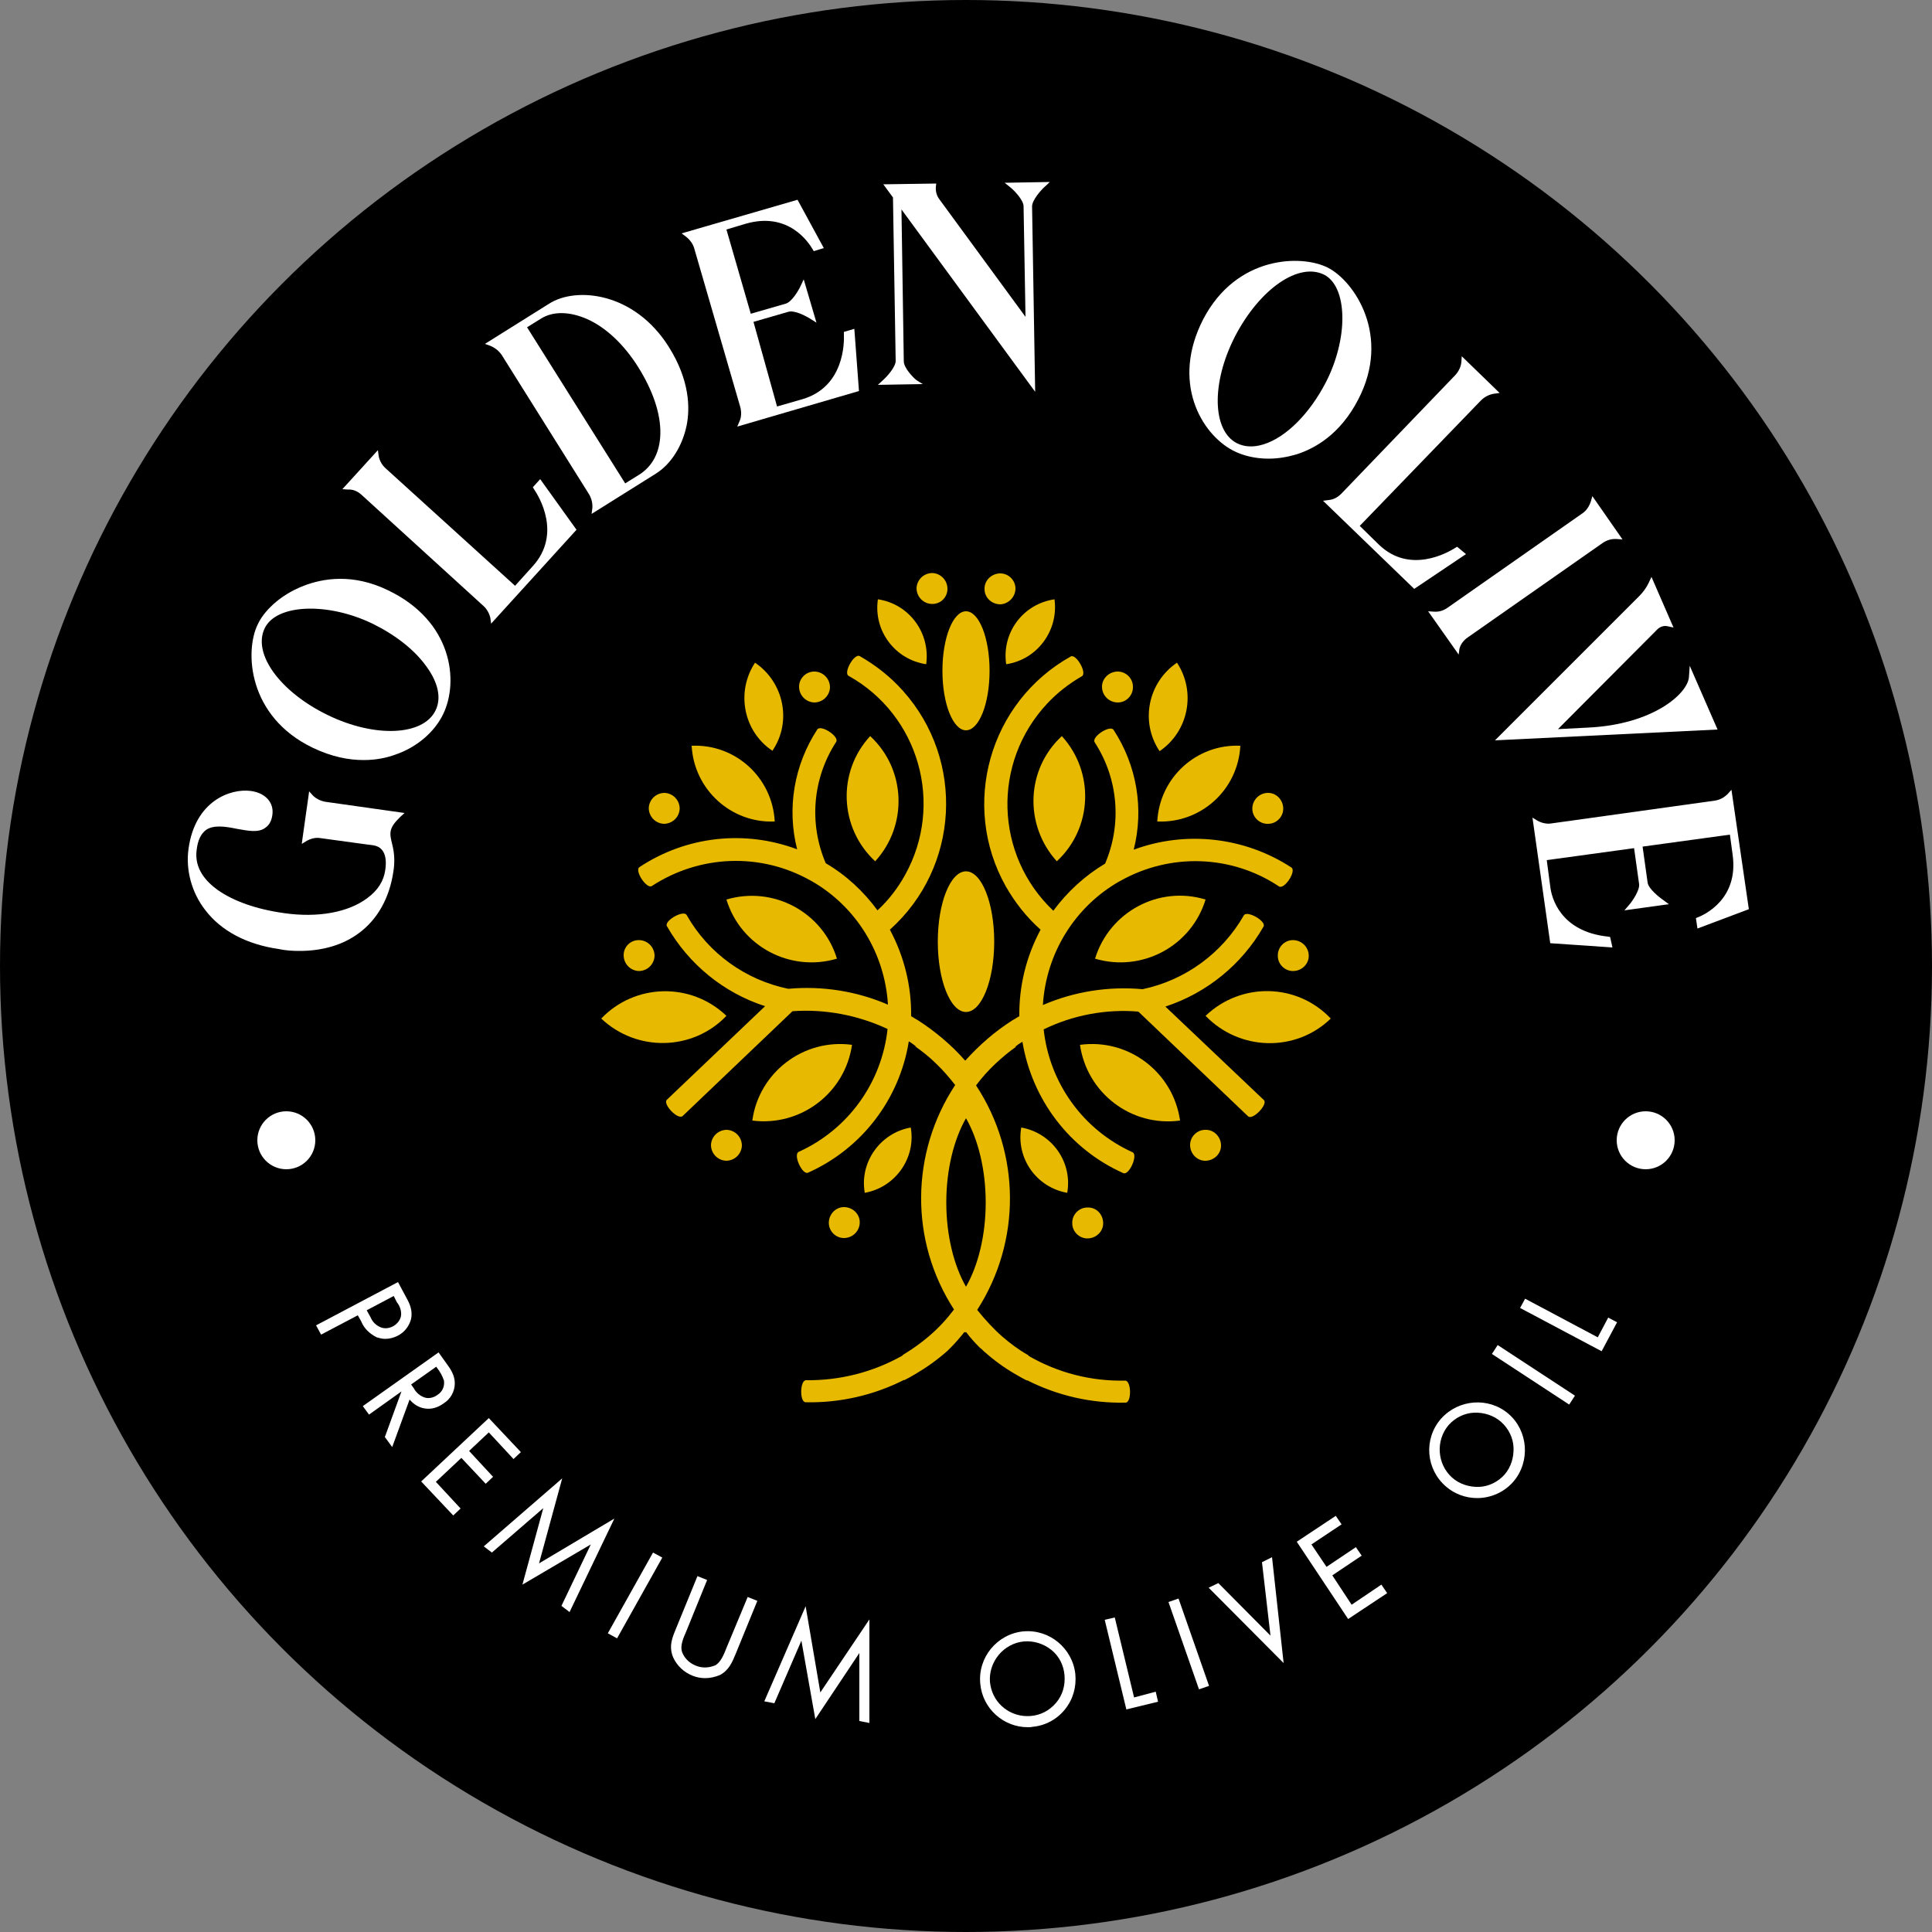 <?xml version="1.0" encoding="utf-8"?>
<!-- Generator: Adobe Illustrator 27.0.0, SVG Export Plug-In . SVG Version: 6.00 Build 0)  -->
<svg version="1.1" id="Calque_2_00000176745267222443767730000006998533427427116194_"
	 xmlns="http://www.w3.org/2000/svg" xmlns:xlink="http://www.w3.org/1999/xlink" x="0px" y="0px" viewBox="0 0 500 500"
	 style="enable-background:new 0 0 500 500;" xml:space="preserve">
<rect x="0" y="0" width="500" height="500" fill="#808080" stroke="none"/>
<style type="text/css">
	.st0{fill:#E7B900;}
	.st1{fill:#FFFFFF;}
</style>
<circle cx="250" cy="250" r="250"/>
<g id="Calque_1-2">
	<g>
		<path class="st0" d="M254.1,349.2l0.5,0.5c2.6,2.3,5.3,4.3,8.3,6c1,0.6,1.9,1.1,2.9,1.6v-0.1c7.9,4,16.6,6,25.5,5.8
			c1.6,0,1.5-5.7-0.1-5.7c-8.8,0.2-17.4-2-25-6.4v-0.1l-0.3-0.2c-2.3-1.3-4.4-2.9-6.4-4.6c-2.4-2.1-4.6-4.5-6.6-7
			c11.4-17.7,11.3-40.5-0.3-58.1c1.5-2,3.1-3.8,4.9-5.5c1.8-1.7,3.6-3.2,5.6-4.6l-0.5,0.2c0.6-0.5,1.3-1,2-1.4
			c2.5,15,12.2,27.8,26.1,34c1.5,0.7,3.9-4.7,2.4-5.4c-12.8-5.8-21.5-17.9-23-31.8c7.6-3.7,16.1-5.3,24.5-4.6l28.4,27.1
			c1.2,1.1,5.2-3.1,4.1-4.2l-25.5-24.2c10.7-3.5,19.8-10.9,25.4-20.7c0.8-1.4-4.3-4.3-5.1-2.9c-5.6,9.8-15.2,16.8-26.2,19.1
			c-8.8-0.8-17.7,0.6-25.8,4.1c0.8-13.3,8.2-25.4,19.8-32l0.2-0.1c12.9-7.3,28.8-6.8,41.1,1.4c1.4,0.9,4.6-4,3.2-4.9
			c-12.1-7.9-27.3-9.6-40.8-4.6c2.7-10.6,0.8-21.8-5.2-31c-0.9-1.4-5.8,1.8-4.9,3.2c6.1,9.4,7.1,21.1,2.7,31.4
			c-5.2,3.1-9.8,7.3-13.4,12.2c-15.2-14.4-15.9-38.3-1.6-53.6c2.6-2.8,5.7-5.2,9-7.1c1.4-0.8-1.5-5.9-2.9-5.1
			c-21.1,11.8-28.6,38.5-16.8,59.5c2.4,4.2,5.4,8,9,11.2c-3.7,6.9-5.6,14.6-5.5,22.4c-0.6,0.3-1.1,0.7-1.7,1
			c-4.6,2.9-8.7,6.5-12.3,10.5c-3.6-4.1-7.8-7.6-12.3-10.5c-0.6-0.3-1.1-0.7-1.7-1c0.1-7.8-1.8-15.5-5.5-22.4
			c18-16.1,19.5-43.8,3.4-61.8c-3.2-3.6-7-6.6-11.2-9c-1.4-0.8-4.3,4.3-2.9,5.1c18.3,10.2,24.8,33.3,14.6,51.6
			c-1.9,3.4-4.2,6.4-7.1,9.1c-3.6-4.9-8.1-9.1-13.4-12.2c-4.4-10.3-3.4-22,2.7-31.4c0.9-1.4-4-4.6-4.9-3.2c-6,9.2-7.9,20.4-5.2,31
			c-13.6-5.1-28.7-3.4-40.8,4.6c-1.4,0.9,1.9,5.8,3.2,4.9c12.4-8.1,28.2-8.7,41.1-1.4l0.2,0.1c11.6,6.6,19,18.7,19.8,32
			c-8.1-3.5-17-4.9-25.8-4.1c-11.1-2.3-20.7-9.2-26.3-19.1c-0.8-1.4-5.9,1.5-5.1,2.9c5.6,9.8,14.6,17.2,25.4,20.7l-25.4,24.2
			c-1.2,1.1,2.9,5.4,4.1,4.2l28.4-27.1c8.4-0.6,16.9,1,24.6,4.6c-1.5,13.9-10.2,26-23,31.8c-1.5,0.7,0.9,6,2.4,5.4
			c13.9-6.2,23.7-19,26.1-34c0.7,0.4,1.3,0.9,2,1.4l-0.5-0.2c2,1.4,3.9,2.9,5.6,4.6c1.8,1.7,3.4,3.6,4.9,5.5
			c-11.6,17.6-11.8,40.4-0.3,58.1c-1.9,2.5-4.1,4.9-6.6,7c-2,1.7-4.1,3.2-6.4,4.6l-0.3,0.2v0.1c-7.6,4.3-16.2,6.5-25,6.4
			c-1.6,0-1.7,5.7-0.1,5.7c8.8,0.2,17.6-1.8,25.5-5.8v0.1c1-0.5,1.9-1,2.9-1.6c2.9-1.7,5.7-3.7,8.3-6l0.5-0.5l0.3-0.3
			c1.3-1.3,2.5-2.7,3.6-4.1l0.2,0.2l0.2-0.2c1.1,1.5,2.3,2.8,3.6,4.1L254.1,349.2L254.1,349.2z M250,333c-3.1-5.4-5.1-13.2-5.1-21.8
			s2-16.4,5.1-21.8c3.1,5.4,5.1,13.2,5.1,21.8S253.1,327.6,250,333z"/>
		<path class="st0" d="M299.5,212.6c11.3,0.5,20.9-8.2,21.5-19.6C309.7,192.5,300.1,201.2,299.5,212.6z"/>
		<path class="st0" d="M304.6,171.5c-7.5,5.1-9.6,15.3-4.5,22.9C307.6,189.3,309.6,179.1,304.6,171.5z"/>
		<path class="st0" d="M312,262.9c8.8,9.1,23.3,9.5,32.4,0.7C335.7,254.4,321.2,254.1,312,262.9z"/>
		<path class="st0" d="M283.4,248.1c12.1,3.6,24.9-3.2,28.6-15.3C299.9,229.1,287.1,236,283.4,248.1z"/>
		<path class="st0" d="M273.5,222.9c9.3-8.6,9.8-23.1,1.3-32.4C265.5,199.1,265,213.5,273.5,222.9L273.5,222.9z"/>
		<path class="st0" d="M279.5,270.4c1.8,12.5,13.3,21.3,25.9,19.6C303.6,277.4,292,268.7,279.5,270.4z"/>
		<path class="st0" d="M276.2,308.7c1.4-8-4-15.5-11.9-16.9C262.9,299.7,268.2,307.3,276.2,308.7z"/>
		<path class="st0" d="M260.4,171.9c8.1-1.2,13.6-8.8,12.5-16.8C264.7,156.3,259.2,163.8,260.4,171.9z"/>
		<path class="st0" d="M262.8,152.3c0-2.2-1.9-4-4.1-3.9s-4,1.9-3.9,4.1l0,0c0,2.2,1.9,3.9,4.1,3.9
			C261,156.3,262.8,154.5,262.8,152.3z"/>
		<path class="st0" d="M289.3,181.8c2.2,0,4-1.9,3.9-4.1c0-2.2-1.9-4-4.1-3.9s-4,1.9-3.9,4.1l0,0
			C285.3,180.1,287.1,181.8,289.3,181.8z"/>
		<path class="st0" d="M281.4,312.5c-2.2,0-4,1.9-3.9,4.1c0,2.2,1.9,4,4.1,3.9s4-1.9,3.9-4.1S283.7,312.4,281.4,312.5
			C281.5,312.5,281.4,312.5,281.4,312.5z"/>
		<path class="st0" d="M324.1,209.3L324.1,209.3c0,2.2,1.9,4,4.1,3.9c2.2,0,4-1.9,3.9-4.1s-1.9-4-4.1-3.9S324.1,207.1,324.1,209.3z"
			/>
		<path class="st0" d="M311.9,292.4c-2.2,0-4,1.9-3.9,4.1s1.9,4,4.1,3.9s4-1.9,3.9-4.1l0,0C315.9,294.1,314.1,292.3,311.9,292.4z"/>
		<path class="st0" d="M334.6,243.3L334.6,243.3c-2.2,0-4,1.9-3.9,4.1c0,2.2,1.9,4,4.1,3.9s4-1.9,3.9-4.1
			C338.6,245,336.8,243.3,334.6,243.3z"/>
		<path class="st0" d="M179,193c0.6,11.3,10.2,20.1,21.5,19.6C199.9,201.2,190.3,192.5,179,193z"/>
		<path class="st0" d="M195.4,171.5c-5,7.6-3,17.8,4.5,22.8C205,186.8,202.9,176.6,195.4,171.5z"/>
		<path class="st0" d="M155.6,263.6c9.2,8.7,23.7,8.4,32.4-0.7C178.8,254.1,164.3,254.5,155.6,263.6z"/>
		<path class="st0" d="M216.6,248.1c-3.7-12.1-16.5-18.9-28.6-15.3C191.7,244.9,204.5,251.7,216.6,248.1z"/>
		<path class="st0" d="M225.2,190.5c-8.6,9.3-8,23.8,1.3,32.4C235,213.6,234.5,199.1,225.2,190.5L225.2,190.5z"/>
		<path class="st0" d="M220.5,270.4c-12.5-1.7-24.1,7.1-25.8,19.6C207.2,291.6,218.7,282.9,220.5,270.4L220.5,270.4z"/>
		<path class="st0" d="M235.7,291.8c-7.9,1.4-13.3,9-11.9,16.9C231.7,307.3,237.1,299.7,235.7,291.8z"/>
		<path class="st0" d="M227.2,155.1c-1.2,8.1,4.4,15.6,12.5,16.8C240.8,163.8,235.3,156.3,227.2,155.1z"/>
		<path class="st0" d="M245.2,152.4c0-2.2-1.7-4-3.9-4.1c-2.2,0-4,1.7-4.1,3.9l0,0c0,2.2,1.7,4,3.9,4.1
			C243.4,156.4,245.2,154.6,245.2,152.4z"/>
		<path class="st0" d="M206.8,177.7L206.8,177.7c0,2.2,1.7,4,3.9,4.1c2.2,0,4-1.7,4.1-3.9c0-2.2-1.7-4-3.9-4.1
			S206.8,175.5,206.8,177.7z"/>
		<path class="st0" d="M218.4,320.4c2.2,0,4-1.7,4.1-3.9c0.1-2.2-1.7-4-3.9-4.1s-4,1.7-4.1,3.9S216.2,320.4,218.4,320.4L218.4,320.4
			z"/>
		<path class="st0" d="M167.9,209.1L167.9,209.1c0,2.2,1.7,4,3.9,4.1c2.2,0,4-1.7,4.1-3.9c0-2.2-1.7-4-3.9-4.1
			C169.8,205.2,168,206.9,167.9,209.1z"/>
		<path class="st0" d="M187.9,300.4c2.2,0,4-1.7,4.1-3.9l0,0c0-2.2-1.7-4-3.9-4.1c-2.2,0-4,1.7-4.1,3.9
			C184,298.5,185.7,300.3,187.9,300.4z"/>
		<path class="st0" d="M161.4,247.2c0,2.2,1.7,4,3.9,4.1c2.2,0,4-1.7,4.1-3.9c0-2.2-1.7-4-3.9-4.1
			C163.2,243.2,161.4,245,161.4,247.2L161.4,247.2z"/>
		<ellipse class="st0" cx="250" cy="243.7" rx="7.3" ry="18.2"/>
		<ellipse class="st0" cx="250" cy="173.6" rx="6.1" ry="15.4"/>
		<path class="st1" d="M77.5,246.1c6.1,0,11.4-1.6,15.5-4.7c4.8-3.6,7.8-9.1,8.8-15.8c0.4-2.4,0.3-4.8-0.3-7.1
			c-0.7-2.9-1-4.1,2.1-7.1l1.1-1l-20.5-2.9c-1.2-0.2-2.4-0.8-3.2-1.6l-1-1.1l-0.2,1.5c-0.3,2.2-1.2,8.3-1.5,10.6l-0.2,1.5l1.3-0.8
			c1.1-0.6,2.3-0.9,3.5-0.7l13.9,1.9c1.1,0.2,3.7,1.1,2.9,6.4c-0.4,2.8-1.9,5.2-4.6,7.2c-4.9,3.7-12.8,5.2-21.7,3.9
			c-7.1-1-13-3.1-17.1-6c-2.9-2.1-6.1-5.5-5.4-10.4c0.3-2.5,1.1-4.1,2.4-5.1c2-1.4,5.1-0.9,8-0.3c2.9,0.5,5.6,1.1,7.4-0.3
			c1-0.7,1.6-1.8,1.8-3.4c0.4-3.1-1.8-5.6-5.6-6.1c-5.3-0.7-14.4,2.6-16.1,14.9c-0.8,5.5,0.8,11.4,4.3,15.9
			c4.1,5.4,10.7,8.9,19,10.1C73.9,246,75.8,246.1,77.5,246.1L77.5,246.1z"/>
		<path class="st1" d="M80.9,193.5c5,2.4,9.4,3.2,13.2,3.2c3.3,0,6-0.6,8.2-1.4c5.6-1.9,10.2-5.9,12.4-10.5c4.1-8.5,2.4-24-14.2-32
			c-9.2-4.5-17-3.1-21.9-1.2c-6.5,2.5-10.5,6.9-11.9,10C63.3,168.5,64.1,185.4,80.9,193.5L80.9,193.5z M96.4,161.4
			c5.9,2.9,10.8,6.7,13.9,11c3.1,4.2,4,8.3,2.4,11.5c-3.2,6.5-15.6,7.1-27.8,1.2c-12.4-6-19.6-15.9-16.4-22.5
			C71.5,156.3,84.8,155.8,96.4,161.4z"/>
		<path class="st1" d="M93.5,128l31.6,28.8l0,0c0.9,0.8,1.5,1.9,1.8,3.1l0.2,1.5l22.1-24.3l-9.4-13.1l-1.9,2.1l0.3,0.5
			c1.3,1.9,7.2,11.6-0.3,19.9l-4.6,5.1l-33.5-30.4c-0.9-0.8-1.6-2-1.8-3.2l-0.2-1.5l-9.2,10.1l1.5,0.1
			C91.4,126.6,92.6,127.2,93.5,128L93.5,128z"/>
		<path class="st1" d="M129.8,91.8l22.7,36.2c0.6,1.1,0.9,2.3,0.8,3.5l-0.2,1.5l16.6-10.4c4-2.5,6.9-7.2,8-12.5
			c0.9-4.5,0.8-11.7-4.6-20.3l0,0c-8.9-14.2-24-15.7-31-11.2L125.5,89l1.4,0.5C128.1,90,129.1,90.8,129.8,91.8L129.8,91.8z
			 M152,82.6c4.9,2.2,9.5,6.6,13.1,12.3c3.9,6.2,5.9,12.2,5.8,17.3c-0.1,4.8-2,8.4-5.4,10.6l-3.7,2.3l-25.4-40.4l3.7-2.3
			C143.2,80.5,147.5,80.6,152,82.6L152,82.6z"/>
		<path class="st1" d="M179.7,64.4l11.9,41c0.3,1.2,0.3,2.5-0.2,3.6l-0.6,1.4l31.5-9.2l-1.2-16.1l-2.7,0.8v0.6
			c0.1,2.2,0.1,13.6-10.7,16.8l-6.6,1.9L195,83.3l9-2.6c1.6-0.5,4.6,1.1,5.7,1.8l1.6,1L208,72.3l-0.8,1.7c-0.5,1.1-2.3,4.2-3.9,4.6
			l-9,2.6L188,59.4l5-1.5c11.1-3.2,16.3,4.9,17.3,6.6l0.3,0.5l2.6-0.8l-6.8-12.5l-30,8.7l1.2,0.9C178.6,62.1,179.4,63.2,179.7,64.4
			L179.7,64.4z"/>
		<path class="st1" d="M237.2,98.4c-0.9-0.7-3.3-3.2-3.3-4.9l-0.6-39.3l34.6,47.2l-0.8-48c0-1.6,2.3-4.2,3.2-5l1.4-1.3L260,47.3
			l1.5,1.2c1,0.8,3.4,3.3,3.4,4.9l0.5,28.6l-22.2-30.3c-0.8-1-1.1-2.2-1-3.4l0.1-0.8l-13.7,0.2l2.5,3.4l0.7,42.3
			c0,1.6-2.3,4.1-3.2,4.9l-1.4,1.3l11.6-0.2L237.2,98.4L237.2,98.4z"/>
		<path class="st1" d="M319.1,116.6c2.7,1.4,5.9,2.1,9.2,2.1c2.4,0,4.8-0.4,7.2-1.1c4.7-1.5,11.3-5.1,16-14.2
			c8.6-16.5-1-30.6-7.8-34.1s-23.7-3.2-32.3,13.3C303,98.9,310.9,112.3,319.1,116.6L319.1,116.6z M343.1,99
			c-4.2,8.1-10.3,14.2-16.1,16c-2.6,0.8-4.9,0.7-6.9-0.3c-6.4-3.3-6.6-15.6-0.6-27.4l0.2-0.4c6.4-12.2,16.4-19.1,23-15.8
			c2.9,1.5,4.6,5.4,4.7,10.8C347.5,87.3,345.9,93.6,343.1,99L343.1,99z"/>
		<path class="st1" d="M377.1,141.5l-0.5,0.3c-1.9,1.2-11.8,6.9-19.8-0.9l-4.9-4.8l31.4-32.5c0.9-0.9,2.1-1.5,3.3-1.7l1.5-0.2
			l-9.8-9.5l-0.1,1.5c-0.1,1.2-0.7,2.4-1.5,3.3l-29.6,30.8c-0.9,0.9-2,1.5-3.2,1.6l-1.5,0.2l23.6,22.8l13.4-9L377.1,141.5
			L377.1,141.5z"/>
		<path class="st1" d="M377.7,167.9c0.3-1.2,1.1-2.2,2.1-2.9l35-24.5c1-0.7,2.3-1.1,3.6-1l1.5,0.1l-7.8-11.2l-0.4,1.4
			c-0.4,1.2-1.1,2.3-2.1,3l-35,24.5l0,0c-1,0.7-2.2,1.1-3.5,1l-1.5-0.1l7.9,11.2L377.7,167.9L377.7,167.9z"/>
		<path class="st1" d="M444.5,188.8l-7.2-16.5l-0.2,2.9c-0.3,4.3-9.3,12.3-26.1,13.1l-7.8,0.4l25.5-25.6c0.8-0.9,1.9-1.3,3-1
			l1.4,0.3l-5.7-13.1l-0.7,1.5c-0.6,1.3-1.5,2.5-2.5,3.5l-37.3,37.3L444.5,188.8L444.5,188.8z"/>
		<path class="st1" d="M448.1,204.4l-1,1.1c-0.9,0.9-2,1.5-3.3,1.7l-42.3,5.9c-1.2,0.2-2.5-0.1-3.6-0.7l-1.3-0.8l4.6,32.5l16.1,1.1
			l-0.6-2.7l-0.5-0.1c-12.5-1.3-14.7-10.2-15-13l-0.9-6.8l22.6-3.1l1.3,9.3c0.2,1.6-1.8,4.5-2.6,5.4l-1.2,1.4l11.5-1.6l-1.5-1.1
			c-1-0.7-3.8-2.9-4-4.5l-1.3-9.3l22.6-3.1l0.7,5.2c1.6,11.4-7.2,15.5-9,16.2l-0.5,0.2l0.4,2.7l13.3-5L448.1,204.4L448.1,204.4z"/>
		<path class="st1" d="M97.5,346.1c0.7,0.2,1.4,0.4,2.2,0.4c1.1,0,2.2-0.3,3.2-0.8c1.8-0.9,3-2.5,3.5-4.4c0.4-2.1-0.3-3.8-1.2-5.4
			l-2.2-4.1L81.8,343l1.3,2.4l9.5-5l0.9,1.6C94.2,343.8,95.7,345.2,97.5,346.1L97.5,346.1z M103.8,340.4c0,0.2-0.1,0.3-0.1,0.5
			c-0.3,1-1.1,1.9-2.1,2.4s-2.1,0.6-3.1,0.2c-1.2-0.5-2.1-1.4-2.6-2.6l-1-1.8l7-3.7l0.8,1.6C103.5,338,103.9,339.2,103.8,340.4
			L103.8,340.4z"/>
		<path class="st1" d="M114.8,363.2c1.8-1.1,2.9-3.1,2.9-5.2c0-2-1-3.6-2.2-5.2l-2-2.8l-19.6,13.9l1.6,2.2l8.4-6l-4.3,11.8l1.9,2.6
			l4.5-12.3c1.1,1.3,2.5,2.1,3.9,2.3C111.6,364.8,113.3,364.3,114.8,363.2L114.8,363.2z M107.1,359.3l-0.7-1l6.5-4.6l0.2,0.3
			c0.8,1,1.4,2.1,1.8,3.3c0.2,1.5-0.4,2.9-1.7,3.7c-0.9,0.7-2.2,1-3.2,0.7C108.7,361.3,107.7,360.4,107.1,359.3L107.1,359.3z"/>
		<path class="st1" d="M125.7,384l1.9-1.8l-6.2-6.7l5.1-4.8l6.4,6.9l1.9-1.8l-8.3-8.8L109,383.4l8.3,8.8l1.9-1.8l-6.4-6.9l6.6-6.2
			L125.7,384L125.7,384z"/>
		<path class="st1" d="M139.5,404.6l6-22l-20.3,17.6l2.1,1.6l13.3-11.5l-5.4,19.8l17.7-10.4l-7.6,15.9l2.1,1.6L159,393L139.5,404.6
			L139.5,404.6z"/>
		<path class="st1" d="M157.3,422.7l2.4,1.3l11.7-20.9l-2.4-1.3L157.3,422.7L157.3,422.7z"/>
		<path class="st1" d="M188,426.5c-0.7,1.8-1.5,3.7-2.9,4.5c-0.1,0-0.2,0.1-0.3,0.1c-1.6,0.6-3.3,0.6-4.9-0.1s-2.8-1.9-3.4-3.5
			c-0.5-1.6,0.3-3.5,1.1-5.3l5.4-13.3l-2.5-1l-5.6,13.7c-1,2.4-1.7,4.3-0.9,6.8c0.1,0.1,0.1,0.3,0.2,0.5c1,2.2,2.8,3.9,5.1,4.8
			c1,0.4,2.1,0.6,3.2,0.6c1.3,0,2.6-0.3,3.8-0.8c2.3-1.2,3.2-3.3,4.1-5.5l5.6-13.7l-2.5-1L188,426.5L188,426.5z"/>
		<path class="st1" d="M208.5,415.7l-10.7,24.6l2.6,0.5l7-16.2l3.6,20.3l11.4-17.1v17.6l2.6,0.5v-26.8L212.3,438L208.5,415.7
			L208.5,415.7z"/>
		<path class="st1" d="M278.3,433.3L278.3,433.3c-0.7-6.7-6.7-11.7-13.4-11.1h-0.1c-6.8,0.7-11.8,6.8-11.1,13.6
			c0.6,6.4,6,11.2,12.3,11.2c0.4,0,0.8,0,1.2-0.1c3.3-0.3,6.3-1.9,8.4-4.5C277.7,439.8,278.6,436.6,278.3,433.3L278.3,433.3z
			 M273.3,440.7c-1.7,2-4,3.2-6.6,3.4c-5.1,0.4-9.6-3.1-10.4-8.1l0,0l-0.1-0.7c-0.4-5.2,3.5-10,8.8-10.5c2.6-0.2,5.1,0.6,7.1,2.2
			s3.2,4,3.4,6.6S275,438.7,273.3,440.7L273.3,440.7z"/>
		<path class="st1" d="M293.5,439.3l-5-20.7l-2.6,0.6l5.6,23.2l8.2-2l-0.6-2.6L293.5,439.3z"/>
		<path class="st1" d="M302.4,414.6l7.9,22.6l2.6-0.9l-7.9-22.6L302.4,414.6z"/>
		<path class="st1" d="M326.6,404.3l2.2,19l-13.5-13.6l-2.5,1.2l19.4,19.5l-3-27.4L326.6,404.3L326.6,404.3z"/>
		<path class="st1" d="M349.8,415.3l-5-7.6l7.6-5.1l-1.5-2.2l-7.6,5.1l-3.9-5.8l7.8-5.2l-1.5-2.2l-10.1,6.7l13.3,20l10.1-6.7
			l-1.5-2.2L349.8,415.3z"/>
		<path class="st1" d="M390.4,365.9L390.4,365.9c-5.1-4.4-12.9-3.8-17.4,1.2l-0.1,0.1c-4.5,5.2-3.9,13,1.3,17.5c2.3,2,5.2,3,8.1,3
			c3.5,0,7-1.5,9.4-4.3C396.1,378.2,395.5,370.3,390.4,365.9L390.4,365.9z M389.4,381.6c-1.7,1.9-4.1,3.1-6.6,3.2s-5.1-0.7-7-2.4
			c-3.9-3.5-4.3-9.6-0.9-13.6c1.7-1.9,4.1-3.1,6.6-3.2s5.1,0.7,7,2.4s3.1,4.1,3.2,6.6S391.1,379.6,389.4,381.6L389.4,381.6z"/>
		<path class="st1" d="M386.1,350.4l20,13.1l1.5-2.3l-20-13.1L386.1,350.4z"/>
		<path class="st1" d="M413.5,346.1l-18.8-10l-1.3,2.4l21.1,11.2l4-7.5l-2.3-1.2L413.5,346.1L413.5,346.1z"/>
		<ellipse class="st1" cx="74.1" cy="295.1" rx="7.5" ry="7.5"/>
		<circle class="st1" cx="425.9" cy="295.1" r="7.5"/>
	</g>
</g>
</svg>
